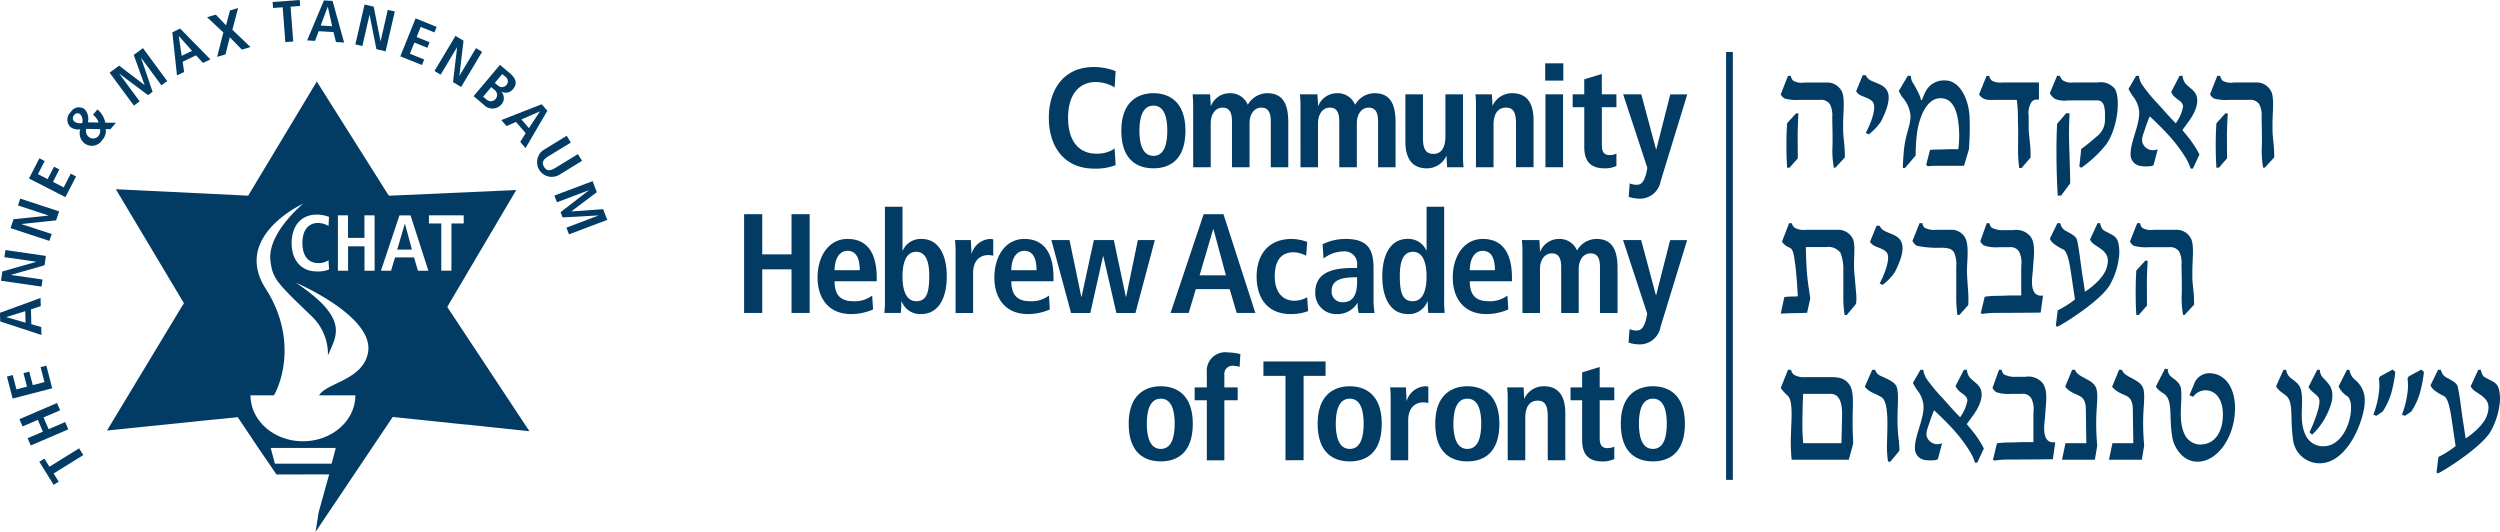 <svg xmlns="http://www.w3.org/2000/svg" width="329.048" height="70" viewBox="0 0 329.048 70">
  <g id="Group_1841" data-name="Group 1841" transform="translate(-156.407 -261.119)">
    <path id="Path_14730" data-name="Path 14730" d="M693.575,344.369l-1.645.9-.166.272a6.916,6.916,0,0,1-.039,2.174,12.01,12.01,0,0,1-.687,2.587l.394.157.833-.562a8.9,8.9,0,0,0,1.163-2.538,17.172,17.172,0,0,0,.5-2.67Z" transform="translate(-222.254 -34.608)" fill="#023b64"/>
    <path id="Path_14731" data-name="Path 14731" d="M700.019,344.369l-1.641.9-.165.272a6.845,6.845,0,0,1-.046,2.174,11.939,11.939,0,0,1-.684,2.587l.393.157.834-.562a8.694,8.694,0,0,0,1.16-2.538,17.285,17.285,0,0,0,.507-2.67Z" transform="translate(-224.933 -34.608)" fill="#023b64"/>
    <path id="Path_14732" data-name="Path 14732" d="M567.007,350.826c0-1.707.231-3.568-.438-4.471-.75-1.033-1.765-.969-2.992-.969H560.83a2.57,2.57,0,0,1-1.582-.334,1.264,1.264,0,0,1-.355-.628H558.5l-.955,2.4a6.2,6.2,0,0,0,.893.989c.732.651.521,2.783.456,5.03a23.81,23.81,0,0,0,.086,3.415h7.526l.546-2.026C567.133,353.9,566.987,353.161,567.007,350.826Zm-1.477,3.257H560.5c-.022-.317-.107-1.328-.107-2.156,0-1.777.085-4.336.107-4.336h3.6c.85,0,1.564.628,1.519,2.85C565.577,352.8,565.529,354.059,565.529,354.084Z" transform="translate(-166.758 -34.632)" fill="#023b64"/>
    <path id="Path_14733" data-name="Path 14733" d="M580.7,346.736c-.211-.7-1.2-1.073-2.1-1.5a1.185,1.185,0,0,1-.75-.808h-.394l-.978,2.222a2.6,2.6,0,0,0,.854.7c.5.273.4.134,1.332.674,1,.587.789,3.862.747,5.863a14.025,14.025,0,0,0,.126,2.626h.31l1.187-1.436a11.98,11.98,0,0,0-.085-1.436C580.537,350.578,581.081,347.993,580.7,346.736Z" transform="translate(-174.63 -34.632)" fill="#023b64"/>
    <path id="Path_14734" data-name="Path 14734" d="M594.4,351.567l.913-1.257c.251-.361,1.355-1.932.959-3.209-.229-.745-.892-1.037-1.477-1.665a1.913,1.913,0,0,1-.375-1.01h-.4l-1.1,2.132a2.072,2.072,0,0,0,.521.7c.455.4,1.037.624,1.037,1.233a5.428,5.428,0,0,1-.955,2.176c-.915-.921-1.935-2.112-2.305-2.517a21.531,21.531,0,0,1-2.147-2.6,2.8,2.8,0,0,1-.394-1.124H588.3l-1,1.731s.335.6.54.893a3.879,3.879,0,0,1,.837,1.843c.27,1.707-1.168,4.2-1.1,5.886a1.5,1.5,0,0,0,1.163,1.483c.4.115,1.811.155,1.87-.137l.545-2.041a1.5,1.5,0,0,1-1.748-.386c-.6-.739-.207-1.388.1-2.379.294-.877.582-1.573.582-1.573s1.9,1.75,2.958,3.01a20.289,20.289,0,0,1,1.813,2.494,6.1,6.1,0,0,1,.618,1.394h.3l.872-1.865a13.657,13.657,0,0,0-1.015-1.662C595.206,352.509,594.4,351.589,594.4,351.567Z" transform="translate(-179.127 -34.632)" fill="#023b64"/>
    <path id="Path_14735" data-name="Path 14735" d="M612.674,353.833c-.957-.629-.547-2.469-.5-3.345.063-1.416.436-3.257-.31-4.29a2.427,2.427,0,0,0-2.27-.855h-1.245a2.96,2.96,0,0,1-1.586-.313c-.228-.136-.309-.605-.309-.605H606.1l-.854,2.383a1.391,1.391,0,0,0,.5.559,5,5,0,0,0,1.952.226h1.355a1.3,1.3,0,0,1,1.31.6,3.276,3.276,0,0,1,.268,1.864v3.886h-1.537c-.106,0-1.083.046-1.538.046a13.026,13.026,0,0,0-1.724.11l-.522,2.159.183.115a12.336,12.336,0,0,1,2-.139c1.209,0,5.7-.02,5.7-.042l.313-2.25A1.209,1.209,0,0,1,612.674,353.833Z" transform="translate(-186.588 -34.632)" fill="#023b64"/>
    <path id="Path_14736" data-name="Path 14736" d="M625.422,350.536c.044-1.464.292-3.058-.059-3.8-.272-.6-.793-.85-1.747-1.368-1-.538-.916-.877-1-.944h-.375l-.917,2.222a2.572,2.572,0,0,0,.749.655c.957.623,1.958.424,1.972,2.332l.063,4.449h-2.746l-.455,2.178h4.327l.31-1.864A31.773,31.773,0,0,1,625.422,350.536Z" transform="translate(-193.1 -34.632)" fill="#023b64"/>
    <path id="Path_14737" data-name="Path 14737" d="M635.995,350.536c.043-1.464.29-3.058-.059-3.8-.274-.6-.793-.85-1.748-1.368-1-.538-.921-.877-1-.944h-.373l-.917,2.222a2.608,2.608,0,0,0,.75.655c.958.623,1.956.424,1.974,2.332l.067,4.449h-2.747l-.458,2.178h4.325l.31-1.864A32.251,32.251,0,0,1,635.995,350.536Z" transform="translate(-197.496 -34.632)" fill="#023b64"/>
    <path id="Path_14738" data-name="Path 14738" d="M649.209,344.778a2.134,2.134,0,0,0-2.14,1.455l-.6,1.438.495.206a2.016,2.016,0,0,1,1.645-.857c1.456.068,2.14,1.305,2.247,2.7.169,2.331-.77,4.465-3.039,4.446a2.358,2.358,0,0,1-1.909-1.194c-.978-1.864-.379-4.085-.525-5.9-.043-.695-.288-1.08-1.181-1.73a1.258,1.258,0,0,1-.58-1.126l-.383-.019-1.181,2.311s.083.363,1.022.944c1.333.9.6,3.233,1.2,6.067.209.921,1.206,2.832,3.142,2.9,2.64.089,4.865-3.054,5.032-6.577C652.621,346.936,651.313,344.868,649.209,344.778Z" transform="translate(-201.891 -34.535)" fill="#023b64"/>
    <path id="Path_14739" data-name="Path 14739" d="M677,347.344c.962.785,1,.876.751,2.154a18.974,18.974,0,0,1-1.186,3.149l.351.313a9.257,9.257,0,0,0,2.6-4.448c.27-1.685-.377-2.2-1.183-3.055a1.554,1.554,0,0,1-.4-1.031h-.353l-1.144,2.268A2.789,2.789,0,0,0,677,347.344Z" transform="translate(-216.187 -34.632)" fill="#023b64"/>
    <path id="Path_14740" data-name="Path 14740" d="M679.495,345.729a2.075,2.075,0,0,1-.714-1.3h-.331l-1.1,2.175a3,3,0,0,0,1.148,1.3c1.244.881.12,6.583-3.144,6.583a2.512,2.512,0,0,1-2.2-1.192c-1.106-1.905-.4-4.042-.69-5.886-.1-.673-.268-1.1-1.329-1.841a1.646,1.646,0,0,1-.686-1.143h-.353l-.976,2.175c.079.047.059.363,1.162,1.1,1.229.834.645,2.786,1.063,5.842a3.52,3.52,0,0,0,3.493,3.188c3.846,0,5.946-6.02,5.946-8.042A3.408,3.408,0,0,0,679.495,345.729Z" transform="translate(-213.139 -34.632)" fill="#023b64"/>
    <path id="Path_14741" data-name="Path 14741" d="M712.905,346.9c-.307-.859-.771-.9-1.788-1.462-.479-.249-.539-.9-.582-1.01H710.2l-1,2.175a1.859,1.859,0,0,0,.54.608c1.1.766,2.246,1.235,1.642,3.124-.521,1.661-2.826,3.119-2.85,3.119-.229-1.635-.268-1.775-.434-2.9-.211-1.482-.294-2.446-.584-3.839-.1-.5-.538-.763-1.434-1.236a1.456,1.456,0,0,1-.793-1.055h-.376l-1,2.046a1.7,1.7,0,0,0,.483.63,6.865,6.865,0,0,0,1.333.8c.227.14.623.651.933,2.788l.562,3.77a12.34,12.34,0,0,1-2.264,1.437l-.251,2.043.164.113c.375-.064,5.449-3.19,6.87-5.368a9.642,9.642,0,0,0,1.225-3.434A5.509,5.509,0,0,0,712.905,346.9Z" transform="translate(-227.607 -34.632)" fill="#023b64"/>
    <rect id="Rectangle_317" data-name="Rectangle 317" width="0.887" height="56.32" transform="translate(383.596 267.959)" fill="#023b64"/>
    <path id="Path_14742" data-name="Path 14742" d="M398.654,289.589a7.224,7.224,0,0,0,2.81-.463l-.128-2.181a4.035,4.035,0,0,1-2.462.671c-1.97,0-3.666-1.343-3.666-4.715s1.7-4.713,3.666-4.713a4.936,4.936,0,0,1,2.462.709l.128-2.143a8.2,8.2,0,0,0-2.881-.54c-3.877,0-5.909,2.888-5.909,6.687S394.706,289.589,398.654,289.589Z" transform="translate(-98.22 -6.275)" fill="#023b64"/>
    <path id="Path_14743" data-name="Path 14743" d="M413.23,292c1.954,0,4.21-.928,4.21-4.954,0-3.909-2.256-4.935-4.21-4.935S409,283.141,409,287.049C409,291.075,411.274,292,413.23,292Zm0-8.253c1.489,0,1.822,1.7,1.822,3.3s-.334,3.316-1.822,3.316-1.85-1.715-1.85-3.316S411.737,283.75,413.23,283.75Z" transform="translate(-105.006 -8.728)" fill="#023b64"/>
    <path id="Path_14744" data-name="Path 14744" d="M425.142,291.858h2.309v-5.814c0-1.062.54-2.031,1.566-2.031.856,0,1.229.6,1.229,1.788v6.057h2.311v-5.814c0-1.062.538-2.031,1.564-2.031.859,0,1.235.6,1.235,1.788v6.057h2.3v-5.926c0-2.33-.67-3.818-2.755-3.818a2.972,2.972,0,0,0-2.572,1.524,2.482,2.482,0,0,0-2.424-1.524,2.666,2.666,0,0,0-2.419,1.658h-.04c0-.505-.055-1.008-.075-1.509h-2.306c.036.352.071.878.071,1.564Z" transform="translate(-111.687 -8.728)" fill="#023b64"/>
    <path id="Path_14745" data-name="Path 14745" d="M449.309,291.858h2.307v-5.814c0-1.062.542-2.031,1.568-2.031.858,0,1.229.6,1.229,1.788v6.057h2.311v-5.814c0-1.062.54-2.031,1.562-2.031.86,0,1.235.6,1.235,1.788v6.057h2.3v-5.926c0-2.33-.669-3.818-2.76-3.818a2.956,2.956,0,0,0-2.563,1.524,2.486,2.486,0,0,0-2.422-1.524,2.666,2.666,0,0,0-2.424,1.658h-.039c0-.505-.051-1.008-.073-1.509h-2.311a13.358,13.358,0,0,1,.077,1.564Z" transform="translate(-121.731 -8.728)" fill="#023b64"/>
    <path id="Path_14746" data-name="Path 14746" d="M475.818,292.109a2.8,2.8,0,0,0,2.556-1.618l-.018-.019.054.019c0,.484.057.987.075,1.473h2.161a14.161,14.161,0,0,1-.073-1.585v-8.011h-2.313v5.493c0,1.229-.351,2.347-1.58,2.347-.974,0-1.378-.614-1.378-2.085v-5.756h-2.313v6.185C472.988,290.491,473.639,292.109,475.818,292.109Z" transform="translate(-131.607 -8.834)" fill="#023b64"/>
    <path id="Path_14747" data-name="Path 14747" d="M488.842,291.858h2.311v-5.589c0-1.232.434-2.256,1.639-2.256.953,0,1.322.615,1.322,2.086v5.759h2.307v-6.185c0-1.939-.645-3.559-2.826-3.559a2.8,2.8,0,0,0-2.552,1.62h-.035c0-.484-.055-.988-.073-1.471h-2.164a12.51,12.51,0,0,1,.071,1.582Z" transform="translate(-138.168 -8.728)" fill="#023b64"/>
    <rect id="Rectangle_318" data-name="Rectangle 318" width="2.384" height="2.273" transform="translate(359.785 269.454)" fill="#023b64"/>
    <rect id="Rectangle_319" data-name="Rectangle 319" width="2.315" height="9.596" transform="translate(359.819 273.535)" fill="#023b64"/>
    <path id="Path_14748" data-name="Path 14748" d="M512.2,287.406c0,2.012.974,2.792,2.684,2.792a3.507,3.507,0,0,0,1.548-.316v-1.637a1.814,1.814,0,0,1-.878.206c-.67,0-1.041-.3-1.041-1.325v-4.974h1.919v-1.693H514.51v-2.685l-2.313.71v1.975H510.67v1.693H512.2Z" transform="translate(-147.272 -6.923)" fill="#023b64"/>
    <path id="Path_14749" data-name="Path 14749" d="M526.413,289.615h-.039l-1.939-7.246h-2.386l3.187,9.686-.168.819c-.3.987-.6,1.417-1.285,1.4a2.4,2.4,0,0,1-.876-.185l-.13,1.773a4.786,4.786,0,0,0,1.473.241,2.776,2.776,0,0,0,2.737-2.311l3.5-11.417h-2.236Z" transform="translate(-152.003 -8.834)" fill="#023b64"/>
    <path id="Path_14750" data-name="Path 14750" d="M330.269,314.655h-3.855v-5.289h-2.386v13h2.386v-5.741h3.855v5.741h2.386v-13h-2.386Z" transform="translate(-69.682 -20.057)" fill="#023b64"/>
    <path id="Path_14751" data-name="Path 14751" d="M344.528,314.942c-2.442,0-3.952,2.214-3.952,5.086,0,2.59,1.341,4.806,4.435,4.806a7.162,7.162,0,0,0,2.869-.614l-.113-1.825a3.836,3.836,0,0,1-2.512.744c-1.793,0-2.441-.986-2.441-2.628h5.549v-.446C348.364,316.153,346.593,314.942,344.528,314.942Zm-1.714,4.116c0-1.265.5-2.55,1.714-2.55,1.041,0,1.6.856,1.6,2.55Z" transform="translate(-76.562 -22.375)" fill="#023b64"/>
    <path id="Path_14752" data-name="Path 14752" d="M360.527,311.933a2.581,2.581,0,0,0-2.477,1.527h-.037V307.7H355.7v12.332a12.891,12.891,0,0,1-.075,1.642h2.16a13.439,13.439,0,0,0,.073-1.492h.057a2.586,2.586,0,0,0,2.552,1.638c2.386,0,3.373-2.272,3.373-4.936C363.844,313.762,362.594,311.933,360.527,311.933Zm-.691,8.2c-1.357,0-1.824-1.472-1.824-3.28,0-1.86.521-3.222,1.789-3.222,1.284,0,1.731,1.249,1.731,3.167C361.532,319.014,361.18,320.13,359.836,320.13Z" transform="translate(-82.82 -19.367)" fill="#023b64"/>
    <path id="Path_14753" data-name="Path 14753" d="M373.732,316.843h-.037c0-.575-.057-1.172-.073-1.749h-2.091a12.36,12.36,0,0,1,.079,1.583v8.011h2.307v-5.256c0-1.787,1.044-2.365,2-2.365a2.461,2.461,0,0,1,.651.089V315a2.458,2.458,0,0,0-.393-.056A2.676,2.676,0,0,0,373.732,316.843Z" transform="translate(-89.43 -22.375)" fill="#023b64"/>
    <path id="Path_14754" data-name="Path 14754" d="M384.348,314.942c-2.438,0-3.947,2.214-3.947,5.086,0,2.59,1.339,4.806,4.436,4.806a7.148,7.148,0,0,0,2.865-.614l-.11-1.825a3.851,3.851,0,0,1-2.518.744c-1.787,0-2.439-.986-2.439-2.628h5.551v-.446C388.185,316.153,386.416,314.942,384.348,314.942Zm-1.714,4.116c0-1.265.5-2.55,1.714-2.55,1.049,0,1.605.856,1.605,2.55Z" transform="translate(-93.117 -22.375)" fill="#023b64"/>
    <path id="Path_14755" data-name="Path 14755" d="M406.863,315.2H404.63l-1.546,7.469h-.037l-1.584-7.469h-2.627l-1.619,7.469h-.034l-1.55-7.469h-2.388l2.591,9.595h2.534l1.676-7.473h.037L401.8,324.8h2.51Z" transform="translate(-98.457 -22.483)" fill="#023b64"/>
    <path id="Path_14756" data-name="Path 14756" d="M424.451,309.365l-4.359,13h2.387l.933-3.131h4.465l.917,3.131h2.46l-4.2-13Zm-.535,8.048,1.783-6.074h.039l1.641,6.074Z" transform="translate(-109.618 -20.057)" fill="#023b64"/>
    <path id="Path_14757" data-name="Path 14757" d="M443.988,324.834a6.5,6.5,0,0,0,2.268-.392l-.124-1.824a3.7,3.7,0,0,1-1.645.463c-1.767,0-2.623-1.375-2.623-3.165,0-2.044.765-3.221,2.513-3.221a3.73,3.73,0,0,1,1.623.462l.133-1.823a6.351,6.351,0,0,0-2.012-.391c-3.225,0-4.643,2.214-4.643,4.956C439.477,322.618,440.82,324.834,443.988,324.834Z" transform="translate(-117.676 -22.375)" fill="#023b64"/>
    <path id="Path_14758" data-name="Path 14758" d="M457.728,318.762c-2.921,0-5.043.65-5.043,3.261a2.749,2.749,0,0,0,2.864,2.811,3.081,3.081,0,0,0,2.684-1.453h.036a4.786,4.786,0,0,0,.13,1.307h2.091a11.427,11.427,0,0,1-.132-1.7V318.8c0-2.4-.69-3.856-3.67-3.856a6.717,6.717,0,0,0-3.04.707l.134,1.863a4.431,4.431,0,0,1,2.627-.93,1.651,1.651,0,0,1,1.788,1.825v.354Zm.469,1.769c0,1.714-.507,2.74-1.886,2.74a1.39,1.39,0,0,1-1.471-1.471c0-1.4,1.176-1.81,3.148-1.81h.209Z" transform="translate(-123.167 -22.375)" fill="#023b64"/>
    <path id="Path_14759" data-name="Path 14759" d="M475.934,320.037V307.7h-2.314v5.756h-.032a2.588,2.588,0,0,0-2.479-1.527c-2.067,0-3.317,1.828-3.317,4.956,0,2.664.982,4.936,3.371,4.936a2.589,2.589,0,0,0,2.554-1.638h.057a13.586,13.586,0,0,0,.073,1.492h2.16A12.649,12.649,0,0,1,475.934,320.037Zm-4.136.094c-1.345,0-1.7-1.116-1.7-3.335,0-1.918.445-3.167,1.734-3.167,1.264,0,1.784,1.361,1.784,3.222C473.621,318.658,473.161,320.13,471.8,320.13Z" transform="translate(-129.448 -19.367)" fill="#023b64"/>
    <path id="Path_14760" data-name="Path 14760" d="M491.457,320.065c0-3.912-1.769-5.123-3.84-5.123-2.438,0-3.95,2.214-3.95,5.086,0,2.59,1.342,4.806,4.438,4.806a7.181,7.181,0,0,0,2.869-.614l-.115-1.825a3.84,3.84,0,0,1-2.516.744c-1.787,0-2.438-.986-2.438-2.628h5.552Zm-5.552-1.007c0-1.265.5-2.55,1.712-2.55,1.044,0,1.6.856,1.6,2.55Z" transform="translate(-136.047 -22.375)" fill="#023b64"/>
    <path id="Path_14761" data-name="Path 14761" d="M509.061,314.942a2.975,2.975,0,0,0-2.571,1.527,2.478,2.478,0,0,0-2.418-1.527,2.677,2.677,0,0,0-2.424,1.658h-.035c0-.5-.057-1-.073-1.507h-2.311a14.81,14.81,0,0,1,.077,1.564v8.03h2.308V318.87c0-1.059.542-2.027,1.566-2.027.855,0,1.226.594,1.226,1.787v6.058h2.307V318.87c0-1.059.543-2.027,1.568-2.027.854,0,1.229.594,1.229,1.787v6.058h2.311v-5.926C511.82,316.433,511.147,314.942,509.061,314.942Z" transform="translate(-142.516 -22.375)" fill="#023b64"/>
    <path id="Path_14762" data-name="Path 14762" d="M526.382,322.444h-.037l-1.939-7.243h-2.384l3.185,9.683-.168.823c-.3.986-.6,1.414-1.284,1.4a2.419,2.419,0,0,1-.876-.186l-.13,1.77a4.682,4.682,0,0,0,1.469.241,2.784,2.784,0,0,0,2.739-2.31l3.5-11.416h-2.237Z" transform="translate(-151.991 -22.483)" fill="#023b64"/>
    <path id="Path_14763" data-name="Path 14763" d="M414.886,348.127c-1.956,0-4.228,1.023-4.228,4.935,0,4.025,2.272,4.957,4.228,4.957s4.213-.933,4.213-4.957C419.1,349.15,416.843,348.127,414.886,348.127Zm0,8.25c-1.489,0-1.842-1.711-1.842-3.315s.353-3.3,1.842-3.3,1.828,1.694,1.828,3.3S416.379,356.377,414.886,356.377Z" transform="translate(-105.696 -36.171)" fill="#023b64"/>
    <path id="Path_14764" data-name="Path 14764" d="M427.122,343.15v1.957h-1.6v1.7h1.6v7.9h2.307v-7.9h1.753v-1.7h-1.753v-1.659a1.071,1.071,0,0,1,1.1-1.189,3.438,3.438,0,0,1,.909.146l.1-1.679a8.089,8.089,0,0,0-1.659-.221A2.429,2.429,0,0,0,427.122,343.15Z" transform="translate(-111.874 -33.002)" fill="#023b64"/>
    <path id="Path_14765" data-name="Path 14765" d="M449.19,342.544h-8.181v1.9h2.907v11.1H446.3v-11.1h2.889Z" transform="translate(-118.313 -33.85)" fill="#023b64"/>
    <path id="Path_14766" data-name="Path 14766" d="M457.455,348.127c-1.958,0-4.23,1.023-4.23,4.935,0,4.025,2.272,4.957,4.23,4.957s4.209-.933,4.209-4.957C461.664,349.15,459.411,348.127,457.455,348.127Zm0,8.25c-1.493,0-1.846-1.711-1.846-3.315s.353-3.3,1.846-3.3,1.826,1.694,1.826,3.3S458.942,356.377,457.455,356.377Z" transform="translate(-123.391 -36.171)" fill="#023b64"/>
    <path id="Path_14767" data-name="Path 14767" d="M471.747,350.025h-.037c0-.576-.053-1.172-.073-1.749h-2.084a14.228,14.228,0,0,1,.072,1.581v8.012h2.308v-5.255c0-1.783,1.047-2.365,2-2.365a2.466,2.466,0,0,1,.651.094v-2.16a2.374,2.374,0,0,0-.389-.055A2.679,2.679,0,0,0,471.747,350.025Z" transform="translate(-130.179 -36.171)" fill="#023b64"/>
    <path id="Path_14768" data-name="Path 14768" d="M483.945,348.127c-1.954,0-4.23,1.023-4.23,4.935,0,4.025,2.276,4.957,4.23,4.957s4.213-.933,4.213-4.957C488.158,349.15,485.9,348.127,483.945,348.127Zm0,8.25c-1.487,0-1.842-1.711-1.842-3.315s.355-3.3,1.842-3.3,1.827,1.694,1.827,3.3S485.434,356.377,483.945,356.377Z" transform="translate(-134.404 -36.171)" fill="#023b64"/>
    <path id="Path_14769" data-name="Path 14769" d="M500.737,348.127a2.8,2.8,0,0,0-2.552,1.619h-.04c0-.481-.051-.991-.069-1.471h-2.164a12.435,12.435,0,0,1,.075,1.581v8.012H498.3V352.28c0-1.229.426-2.255,1.633-2.255.952,0,1.325.62,1.325,2.086v5.757h2.311v-6.186C503.571,349.746,502.912,348.127,500.737,348.127Z" transform="translate(-141.137 -36.171)" fill="#023b64"/>
    <path id="Path_14770" data-name="Path 14770" d="M514.032,343.786l-2.311.711v1.974h-1.527v1.695h1.527v5.253c0,2.012.974,2.8,2.686,2.8a3.609,3.609,0,0,0,1.546-.316v-1.643a1.833,1.833,0,0,1-.879.207c-.667,0-1.041-.3-1.041-1.32v-4.976h1.921v-1.695h-1.921Z" transform="translate(-147.074 -34.366)" fill="#023b64"/>
    <path id="Path_14771" data-name="Path 14771" d="M525.74,348.127c-1.953,0-4.228,1.023-4.228,4.935,0,4.025,2.276,4.957,4.228,4.957s4.214-.933,4.214-4.957C529.955,349.15,527.7,348.127,525.74,348.127Zm0,8.25c-1.491,0-1.844-1.711-1.844-3.315s.353-3.3,1.844-3.3,1.828,1.694,1.828,3.3S527.233,356.377,525.74,356.377Z" transform="translate(-151.779 -36.171)" fill="#023b64"/>
    <path id="Path_14772" data-name="Path 14772" d="M558.063,281.188a5.946,5.946,0,0,0,1.954.179H562.7a1.392,1.392,0,0,1,1.31.562,3.166,3.166,0,0,1,.311,1.731l.041,2c0,.854.023,1.281-.02,2.109a13.08,13.08,0,0,0,.189,2.519h.209l1.244-1.347c0-.338,0-.965-.059-1.55-.042-.541-.168-1.348-.168-2.2v-.559c0-1.752.292-3.708-.251-4.515a2.119,2.119,0,0,0-1.915-1.037h-2.931a2.211,2.211,0,0,1-1.479-.244,1.1,1.1,0,0,1-.31-.63H558.5l-.955,2.431A1.326,1.326,0,0,0,558.063,281.188Z" transform="translate(-166.758 -7.101)" fill="#023b64"/>
    <path id="Path_14773" data-name="Path 14773" d="M560.093,286.654l-1.183,1.307c-.063,1.1-.087,1.661-.087,2.9,0,1.146.024,1.821.087,2.944h.329l1.085-1.238c0-.178-.024-1.817-.024-3.188,0-.921.065-1.685.1-2.72Z" transform="translate(-167.29 -10.615)" fill="#023b64"/>
    <path id="Path_14774" data-name="Path 14774" d="M586.6,285.277c.292-1.573,1.164-4.133,3.014-4.133,1.731,0,2.233,1.842,2.4,3.55a13.651,13.651,0,0,1-.046,3.165h-1.059c-.7,0-.978.046-1.831.046-.335,0-.834.043-.834.043l-.5,1.955.192.205a10.838,10.838,0,0,1,1.165-.068h3.617l.647-2.161a38.285,38.285,0,0,0,.083-4.357c-.142-2.312-1.288-4.714-3.225-4.714a2.7,2.7,0,0,0-2.436,1.239c-.56.9-.625,1.971-.828.942a13.35,13.35,0,0,0-1.067-2.025,2.449,2.449,0,0,1-.179-.764h-.4l-1.184,2s.205.406.456.79a4.264,4.264,0,0,1,1.081,2.335c.086,1.37-.645,2.379-.872,4.8-.063.851-.126,1.642-.126,2.2h.294l1.392-1.641A22.671,22.671,0,0,1,586.6,285.277Z" transform="translate(-177.81 -7.101)" fill="#023b64"/>
    <path id="Path_14775" data-name="Path 14775" d="M602.755,281.166c.542.269.814.2,1.852.2h2.576a19.051,19.051,0,0,1,.15,2.7c.06,1.392.02,2.629.02,3.641a17.9,17.9,0,0,0,.15,2.629h.306L609,288.959c0-.313,0-1.033-.043-1.5-.1-.985-.207-2-.207-2.154v-1.844a2.719,2.719,0,0,1,.394-1.842.843.843,0,0,1,.664-.291h.294v-2.25h-4.851a2.359,2.359,0,0,1-1.306-.221,1.1,1.1,0,0,1-.4-.653h-.337l-.992,2.451A1.785,1.785,0,0,0,602.755,281.166Z" transform="translate(-185.329 -7.101)" fill="#023b64"/>
    <path id="Path_14776" data-name="Path 14776" d="M620.924,286.654l-1.185,1.374c-.042,1.1-.085,1.616-.085,2.853,0,2.581.02,4.04.165,6.6h.442l1.2-1.617c0-.068,0-1.036-.043-2.224-.044-1.528-.12-3.458-.12-4.247,0-.9.037-1.683.077-2.741Z" transform="translate(-192.578 -10.615)" fill="#023b64"/>
    <path id="Path_14777" data-name="Path 14777" d="M618.869,281.255a3.643,3.643,0,0,0,1.747.179H624.4c.976,0,1.057,1.08,1.016,2.474a2.706,2.706,0,0,1-1.1,2.287c-.736.677-2,1.638-2.022,1.638l-.25,2.294.25.179a15.6,15.6,0,0,0,3.306-3.1c1.588-2.291,1.873-6.265,1.08-7.343a2.382,2.382,0,0,0-2.2-.789h-3.221a2.063,2.063,0,0,1-1.335-.244,1.077,1.077,0,0,1-.434-.63h-.375l-.958,2.294A2.132,2.132,0,0,0,618.869,281.255Z" transform="translate(-191.957 -7.101)" fill="#023b64"/>
    <path id="Path_14778" data-name="Path 14778" d="M637.262,282.667c.272,1.707-1.164,4.205-1.1,5.89a1.5,1.5,0,0,0,1.162,1.482c.394.11,1.811.157,1.87-.137l.542-2.044a1.488,1.488,0,0,1-1.745-.382c-.6-.741-.211-1.392.1-2.377.294-.881.584-1.578.584-1.578s1.893,1.755,2.95,3.015a20.537,20.537,0,0,1,1.815,2.491,6.575,6.575,0,0,1,.623,1.387h.294l.868-1.858a12.947,12.947,0,0,0-1.017-1.662c-.414-.609-1.227-1.528-1.227-1.552l.913-1.255c.251-.363,1.351-1.935.961-3.217-.231-.738-.893-1.031-1.475-1.659A1.991,1.991,0,0,1,643,278.2h-.393l-1.106,2.133a2,2,0,0,0,.528.7c.456.4,1.038.629,1.038,1.235a5.41,5.41,0,0,1-.961,2.181c-.913-.925-1.935-2.113-2.31-2.518a20.358,20.358,0,0,1-2.14-2.6,2.791,2.791,0,0,1-.4-1.125h-.375l-1,1.73s.331.606.543.9A3.87,3.87,0,0,1,637.262,282.667Z" transform="translate(-199.327 -7.101)" fill="#023b64"/>
    <path id="Path_14779" data-name="Path 14779" d="M656.8,286.654l-1.181,1.307c-.065,1.1-.089,1.661-.089,2.9,0,1.146.024,1.821.089,2.944h.331l1.079-1.238c0-.178-.022-1.817-.022-3.188,0-.921.065-1.685.109-2.72Z" transform="translate(-207.494 -10.615)" fill="#023b64"/>
    <path id="Path_14780" data-name="Path 14780" d="M662.471,285.185v-.559c0-1.752.288-3.708-.251-4.515a2.122,2.122,0,0,0-1.917-1.037h-2.93a2.2,2.2,0,0,1-1.475-.244,1.079,1.079,0,0,1-.312-.63h-.379l-.956,2.431a1.349,1.349,0,0,0,.523.557,5.93,5.93,0,0,0,1.956.179h2.682a1.4,1.4,0,0,1,1.311.562,3.16,3.16,0,0,1,.314,1.731l.037,2c0,.854.026,1.281-.02,2.109a13.262,13.262,0,0,0,.186,2.519h.211l1.248-1.347a14.522,14.522,0,0,0-.065-1.55C662.6,286.847,662.471,286.04,662.471,285.185Z" transform="translate(-206.961 -7.101)" fill="#023b64"/>
    <path id="Path_14781" data-name="Path 14781" d="M576.741,281.6c.676.988-.9,4.043-.947,4.043l.381.211a6.981,6.981,0,0,0,1.645-1.729c2.3-4.549.061-4.675-1.223-5.31a1.437,1.437,0,0,1-.8-.755h-.4l-.866,2.1a1.371,1.371,0,0,0,.671.59C575.751,280.989,576.472,281.2,576.741,281.6Z" transform="translate(-173.821 -7.043)" fill="#023b64"/>
    <path id="Path_14782" data-name="Path 14782" d="M567.216,317.717c-.128-1.728.268-3.615-.272-4.423a2.12,2.12,0,0,0-1.915-1.034h-4.117a2.5,2.5,0,0,1-1.541-.269,1.214,1.214,0,0,1-.375-.6h-.349l-.939,2.424a1.953,1.953,0,0,0,.939.765c.6.2.641,1.189.789,2.157.209,1.412.357,4.285.357,4.285s-.608.025-.921.025a8.2,8.2,0,0,0-.854.071l-.473,2.175s1.27-.066,2.061-.066,1.41-.046,1.41-.046l.418-1.909c0-.044-.331-2.02-.438-3.278-.1-1.308-.15-3.462-.15-3.462h2.706a1.949,1.949,0,0,1,1.871.789,5.982,5.982,0,0,1,.359,2.313v3.212a16.493,16.493,0,0,0,.165,2.627h.29L567.462,322a6.227,6.227,0,0,0,.022-1.211C567.442,320.254,567.216,317.717,567.216,317.717Z" transform="translate(-166.758 -20.897)" fill="#023b64"/>
    <path id="Path_14783" data-name="Path 14783" d="M587.8,314.368a13.815,13.815,0,0,0,3.372.251c.542.047,1.209.047,1.54.652a3.831,3.831,0,0,1,.271,1.842v3.728a18.423,18.423,0,0,0,.148,2.627h.272l1.159-1.3a11.9,11.9,0,0,0-.016-1.772c-.026-.544-.106-1.42-.148-2.384-.063-1.146.355-3.685-.251-4.716a2.035,2.035,0,0,0-1.917-1.034h-1.914a2.718,2.718,0,0,1-1.455-.247c-.272-.155-.331-.626-.331-.626h-.376l-.937,2.335A1.634,1.634,0,0,0,587.8,314.368Z" transform="translate(-179.096 -20.897)" fill="#023b64"/>
    <path id="Path_14784" data-name="Path 14784" d="M609.43,317.451c.061-1.42.436-3.259-.311-4.293a2.414,2.414,0,0,0-2.27-.853H605.6a2.97,2.97,0,0,1-1.582-.315c-.231-.134-.31-.6-.31-.6h-.357l-.849,2.379a1.37,1.37,0,0,0,.495.561,5.027,5.027,0,0,0,1.956.226h1.355a1.3,1.3,0,0,1,1.308.6,3.259,3.259,0,0,1,.272,1.864v3.887h-1.54c-.1,0-1.081.046-1.538.046a12.76,12.76,0,0,0-1.726.114l-.518,2.154.187.112a12.448,12.448,0,0,1,1.994-.135c1.207,0,5.7-.023,5.7-.046l.313-2.245a1.241,1.241,0,0,1-.832-.113C608.97,320.168,609.387,318.326,609.43,317.451Z" transform="translate(-185.449 -20.897)" fill="#023b64"/>
    <path id="Path_14785" data-name="Path 14785" d="M627.211,316.216a5.468,5.468,0,0,0-.061-2.36c-.307-.853-.769-.9-1.789-1.462-.479-.246-.539-.9-.582-1.007h-.33l-1,2.176a1.884,1.884,0,0,0,.54.608c1.107.764,2.251,1.236,1.645,3.122-.521,1.662-2.828,3.122-2.85,3.122-.228-1.642-.272-1.776-.438-2.9-.209-1.483-.288-2.445-.584-3.842-.107-.493-.539-.758-1.434-1.233a1.46,1.46,0,0,1-.791-1.053h-.374l-.994,2.043a1.531,1.531,0,0,0,.477.629,6.7,6.7,0,0,0,1.327.807c.229.134.625.653.937,2.784l.562,3.776a12,12,0,0,1-1.143.805,11.418,11.418,0,0,1-1.127.632l-.248,2.043.169.113c.375-.068,5.451-3.188,6.864-5.368A9.511,9.511,0,0,0,627.211,316.216Z" transform="translate(-191.961 -20.897)" fill="#023b64"/>
    <path id="Path_14786" data-name="Path 14786" d="M638.762,319.84l-1.183,1.3c-.063,1.1-.083,1.665-.083,2.9,0,1.147.02,1.82.083,2.942h.331l1.077-1.237c0-.175-.018-1.817-.018-3.186,0-.924.065-1.685.109-2.718Z" transform="translate(-199.996 -24.411)" fill="#023b64"/>
    <path id="Path_14787" data-name="Path 14787" d="M642.68,315.112a3.174,3.174,0,0,1,.316,1.729l.036,2c0,.854.026,1.278-.014,2.113a12.833,12.833,0,0,0,.186,2.514h.2l1.249-1.35c0-.332,0-.967-.059-1.548-.042-.536-.168-1.35-.168-2.2v-.562c0-1.751.294-3.706-.251-4.514a2.114,2.114,0,0,0-1.911-1.034h-2.934a2.211,2.211,0,0,1-1.479-.247,1.06,1.06,0,0,1-.307-.626h-.377l-.954,2.424a1.257,1.257,0,0,0,.521.558,5.927,5.927,0,0,0,1.958.184h2.678A1.391,1.391,0,0,1,642.68,315.112Z" transform="translate(-199.463 -20.897)" fill="#023b64"/>
    <path id="Path_14788" data-name="Path 14788" d="M579.723,312.724a1.447,1.447,0,0,1-.8-.761h-.4l-.865,2.113a1.435,1.435,0,0,0,.674.588c.546.228,1.266.441,1.538.842.677.989-.905,4.045-.949,4.045l.381.21a6.9,6.9,0,0,0,1.646-1.73C583.241,313.486,581.011,313.355,579.723,312.724Z" transform="translate(-175.12 -21.137)" fill="#023b64"/>
    <path id="Path_14789" data-name="Path 14789" d="M170.5,362.111l-3.905,2.423-.666-1.072-.668.415,1.884,3.036.669-.415-.67-1.079L171.045,363Z" transform="translate(-3.679 -41.984)" fill="#023b64"/>
    <path id="Path_14790" data-name="Path 14790" d="M166.807,354.411l-2.182.938-.665-1.548,2.182-.937-.411-.957-4.946,2.125.411.956,2.012-.864.666,1.548-2.012.865.412.957,4.945-2.125Z" transform="translate(-1.82 -37.742)" fill="#023b64"/>
    <path id="Path_14791" data-name="Path 14791" d="M163.16,343.486l-.761.2.508,1.962-1.537.4-.461-1.781-.762.2.461,1.781-1.388.359-.488-1.883-.761.2.749,2.892,5.211-1.35Z" transform="translate(-0.65 -34.241)" fill="#023b64"/>
    <path id="Path_14792" data-name="Path 14792" d="M161.835,332.064l-1.305-.376-.046-1.953,1.287-.429-.025-1.073-5.339,1.956.026,1.14,5.426,1.779Zm-4.6-1.3v-.016l2.5-.774.035,1.513Z" transform="translate(0 -27.9)" fill="#023b64"/>
    <path id="Path_14793" data-name="Path 14793" d="M162.094,321.328l-4.152-.6,0-.015,4.422-1.263.177-1.232-5.327-.769-.135.934,4.182.6,0,.017-4.452,1.265-.177,1.225,5.328.77Z" transform="translate(-0.093 -23.417)" fill="#023b64"/>
    <path id="Path_14794" data-name="Path 14794" d="M164.2,310.522l-3.986-1.308,0-.014,4.572-.479.389-1.183-5.114-1.679-.3.9,4.016,1.318-.006.015-4.6.477-.385,1.175,5.115,1.679Z" transform="translate(-0.99 -18.599)" fill="#023b64"/>
    <path id="Path_14795" data-name="Path 14795" d="M169.137,299.165l-.7-.358-.925,1.8-1.413-.725.838-1.638-.7-.358-.839,1.637-1.277-.655.887-1.73-.7-.358-1.363,2.658,4.79,2.455Z" transform="translate(-2.719 -14.826)" fill="#023b64"/>
    <path id="Path_14796" data-name="Path 14796" d="M177.264,288.169l.712-.847-1.4-.009a3.042,3.042,0,0,0-1.03-1.747l-.586.7a2.227,2.227,0,0,1,.739,1.026l-1.42-.025a1.852,1.852,0,0,0-.411-1.716,1.241,1.241,0,0,0-1.824.349,1.354,1.354,0,0,0-.06,1.979,1.735,1.735,0,0,0,1.3.307,1.691,1.691,0,0,0,.507,1.807,1.614,1.614,0,0,0,2.4-.421,1.661,1.661,0,0,0,.437-1.408Zm-3.721-.807a1.406,1.406,0,0,1-1.027-.181.587.587,0,0,1-.046-.857.542.542,0,0,1,.806-.121A1.248,1.248,0,0,1,173.543,287.361Zm2.116,1.714a.9.9,0,0,1-1.25.119,1.048,1.048,0,0,1-.344-1.065l1.824.034A1.112,1.112,0,0,1,175.659,289.075Z" transform="translate(-6.311 -10.047)" fill="#023b64"/>
    <path id="Path_14797" data-name="Path 14797" d="M185.052,278.965l-2.663-3.613.013-.01,3.756,2.807.6-.44-1.516-4.458.013-.009,2.663,3.613.76-.559-3.193-4.334-1.212.893,1.42,3.945-.013.009-3.327-2.539-1.252.922,3.193,4.333Z" transform="translate(-10.265 -4.508)" fill="#023b64"/>
    <path id="Path_14798" data-name="Path 14798" d="M196.78,273.261l-.194-1.344,1.76-.845.921,1,.968-.465-3.98-4.06-1.028.493.613,5.677Zm-.692-4.732,1.734,1.956-1.365.655-.383-2.6Z" transform="translate(-16.138 -2.67)" fill="#023b64"/>
    <path id="Path_14799" data-name="Path 14799" d="M204.378,269.357l1.1-.325.566-2.256,1.582,1.624,1.14-.336-2.383-2.272.753-2.858-1.07.315-.517,1.961L204.2,263.8l-1.148.339,2.143,2.005Z" transform="translate(-19.391 -0.754)" fill="#023b64"/>
    <path id="Path_14800" data-name="Path 14800" d="M219.143,262.078l.349,4.583,1.038-.079L220.182,262l1.259-.1-.06-.784-3.563.271.059.784Z" transform="translate(-25.529)" fill="#023b64"/>
    <path id="Path_14801" data-name="Path 14801" d="M227.113,265.266l1.951.111.324,1.316,1.073.062-1.52-5.478-1.138-.065-2.21,5.264,1.04.06Zm1.188-3.208.016,0,.571,2.55-1.511-.086Z" transform="translate(-28.762 -0.039)" fill="#023b64"/>
    <path id="Path_14802" data-name="Path 14802" d="M238.321,263.508l.016,0,.892,4.511,1.214.279,1.206-5.246-.92-.211-.948,4.118-.015,0-.893-4.542-1.206-.278-1.206,5.246.919.212Z" transform="translate(-33.28 -0.424)" fill="#023b64"/>
    <path id="Path_14803" data-name="Path 14803" d="M249.723,270.675l-1.88-.758.594-1.473,1.706.687.294-.729-1.706-.687.535-1.331,1.805.727.293-.73-2.771-1.116-2.011,4.993,2.846,1.146Z" transform="translate(-37.487 -1.724)" fill="#023b64"/>
    <path id="Path_14804" data-name="Path 14804" d="M255.09,274.314l2.153-3.6.013.008-.538,4.565,1.069.639,2.762-4.62-.81-.485-2.168,3.628-.014-.008.546-4.6-1.061-.635-2.762,4.62Z" transform="translate(-40.687 -3.363)" fill="#023b64"/>
    <path id="Path_14805" data-name="Path 14805" d="M264.418,280.966a1.549,1.549,0,0,0,2.325-.018,1.237,1.237,0,0,0,.008-1.677l.01-.012a1.215,1.215,0,0,0,1.522-.341c.587-.7.444-1.36-.452-2.115l-1.27-1.07-3.469,4.116Zm2.449-4.029.391.331a.736.736,0,0,1,.174,1.094.772.772,0,0,1-1.139.088l-.411-.345Zm-1.035,2.073a.827.827,0,1,1-1.038,1.283l-.442-.373,1.063-1.262Z" transform="translate(-44.351 -6.075)" fill="#023b64"/>
    <path id="Path_14806" data-name="Path 14806" d="M270.018,287.472l1.246-.541,1.279,1.477-.719,1.15.7.813,2.871-4.908-.746-.861-5.316,2.082Zm4.375-1.924.01.012-1.433,2.186-.991-1.145Z" transform="translate(-46.946 -9.762)" fill="#023b64"/>
    <path id="Path_14807" data-name="Path 14807" d="M283.239,295.006l-.544-.889-2.973,1.821c-.763.468-1.166.371-1.477-.136s-.217-.917.545-1.385l2.972-1.82-.544-.889-2.972,1.821a1.934,1.934,0,1,0,2.02,3.3Z" transform="translate(-50.224 -12.717)" fill="#023b64"/>
    <path id="Path_14808" data-name="Path 14808" d="M283.534,305.909l-.006-.016,3.343-2.516-.549-1.456-5.035,1.9.334.884,4.2-1.587.006.016L282.107,306l.261.693,4.7-.255.006.015-4.2,1.587.334.883,5.036-1.9-.533-1.409Z" transform="translate(-51.914 -16.962)" fill="#023b64"/>
    <path id="Path_14809" data-name="Path 14809" d="M225.31,309.177l.044,0-.037-.072,9.059-15.337-16.729.747-.027-.051-.027.037h0l.027-.037h-.05l-9.446-14.979-9.032,15.023-17.418-.848,8.961,15-.193.324h-.015l-9.917,16.436,10.761-1.1h0l2.209-.233,1.01-.1,1.245-.12,1.983-.2v0l1.552,2.31,1.342,2.013.015.006.12.178.184.266,1.881,2.765,6.94-.011-1.381,4.971-.41,2.594,10.172-15.147-.014.022,4.7.491-.119-.06.138.07v-.008l4.969.519,0-.014,8.3.882Zm-7.721-14.668h0l-.028.039Zm-7.855,2.793-.07,1.2a2.784,2.784,0,0,0-1.38-.4c-1.1,0-2.053.75-2.053,2.639s.949,2.637,2.053,2.637a2.279,2.279,0,0,0,1.38-.376l.07,1.219a3.979,3.979,0,0,1-1.575.262c-2.209,0-3.348-1.617-3.348-3.743S205.951,297,208.118,297A4.6,4.6,0,0,1,209.735,297.3Zm-8.127,31.313-.088-.04c-.067-.03-.133-.061-.2-.092q.156.075.327.149Zm.12.051-.06-.025.074.03h0Zm8.345,1.115H202.61l-.554-2.067h8.568Zm4.773-14.5c-.762,3.5-5.384,3.859-6.407,5.48l-.024.027H213.2c0,3.338-3.089,6.044-6.9,6.044s-6.9-2.706-6.9-6.044h3.073l.029-.03c1.378-2.508,2.668-8.12-1.1-14-4.451-6.947,4.94-11.2,4.94-11.2s-4.723,3.841-4.323,7.481c.273,2.452.927,2.989,5.484,7.392a6.863,6.863,0,0,1,2.087,5.006l-.006.091c.1-.2.19-.386.254-.542.852-2.115,2.489-4.383-4.49-9.031C205.355,305.955,215.9,310.437,214.845,315.278Zm.889-10.894H214.4v-3.211h-2.16v3.211H210.9V297.1h1.334v2.962h2.16V297.1h1.336Zm5.7,0-.514-1.752h-2.5l-.522,1.752h-1.334l2.438-7.281h1.464l2.344,7.281Zm1.448-6.218V297.1h4.578v1.063h-1.617v6.218h-1.334v-6.218Z" transform="translate(-10.02 -7.636)" fill="#023b64"/>
    <path id="Path_14810" data-name="Path 14810" d="M246.88,311.532l-1,3.4h1.941l-.916-3.4Z" transform="translate(-37.194 -20.957)" fill="#023b64"/>
  </g>
</svg>
